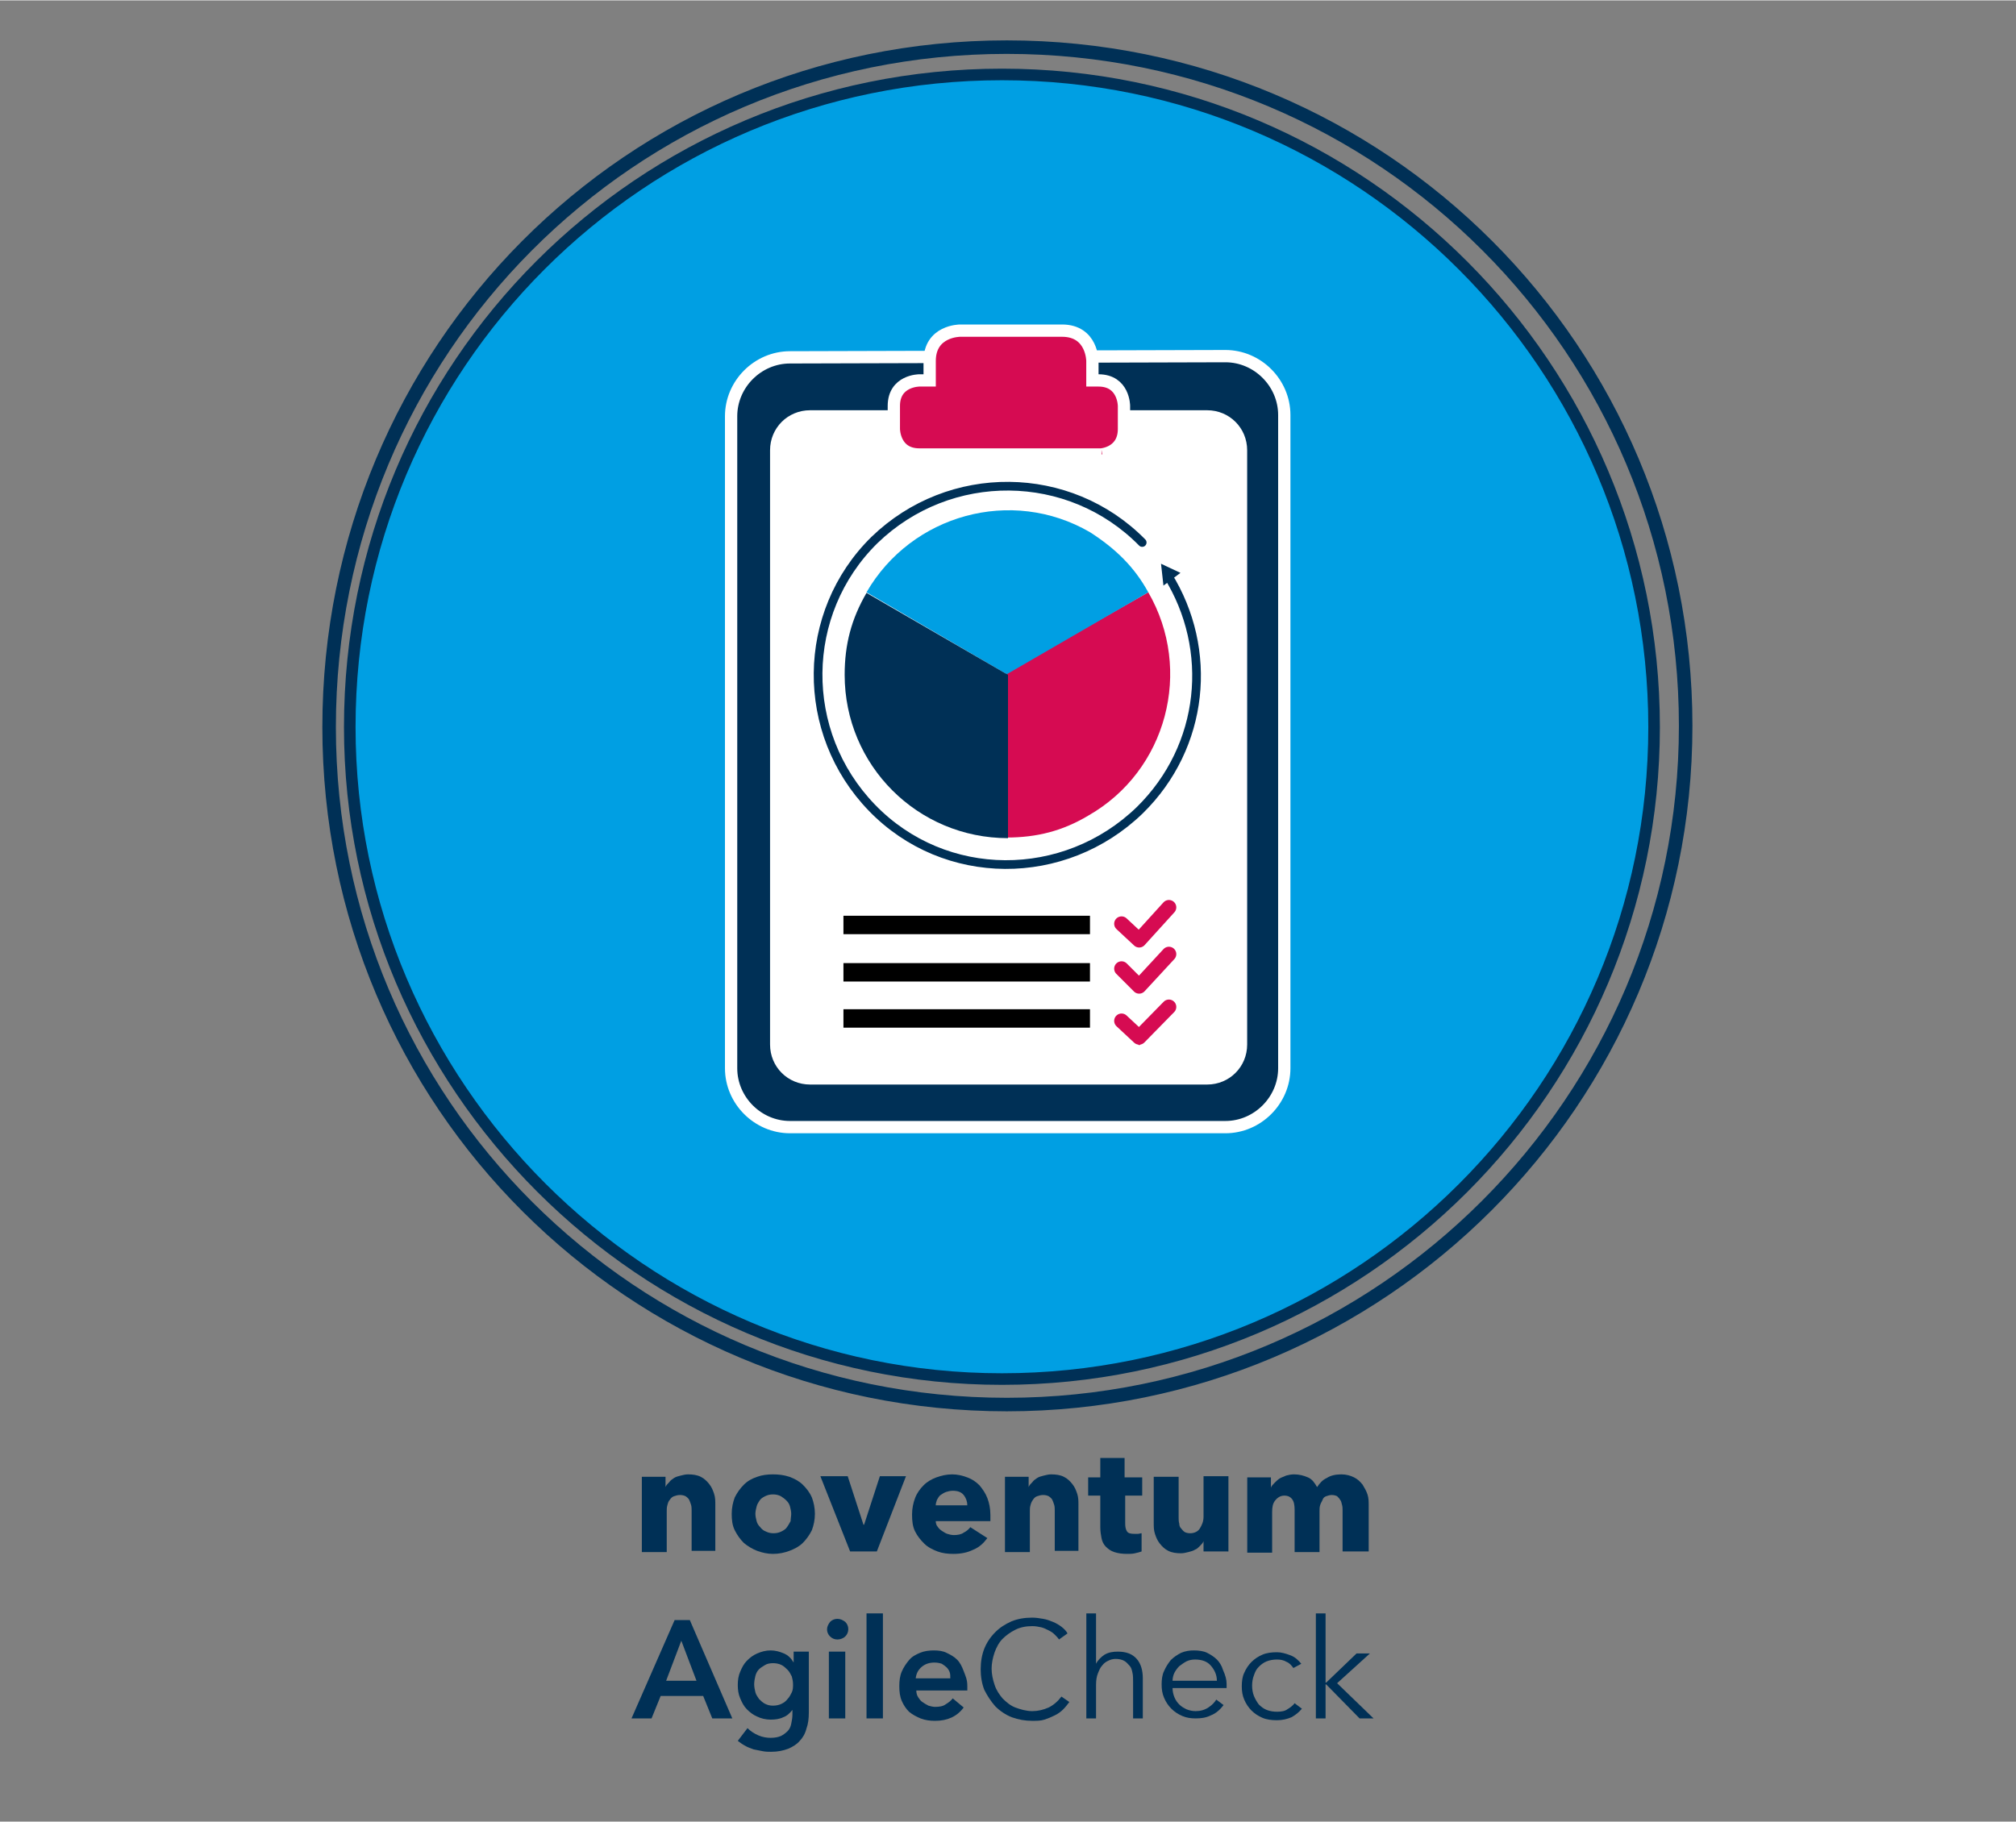 <?xml version="1.0" encoding="utf-8"?>
<svg xmlns="http://www.w3.org/2000/svg" xmlns:xlink="http://www.w3.org/1999/xlink" version="1.1" id="Ebene_1" x="0px" y="0px" viewBox="0 0 332 300" style="enable-background:new 0 0 332 300;" xml:space="preserve" width="250" height="226">
<rect x="0" y="0" width="332" height="300" fill="#808080" stroke="none"/>
<g>
	<g>
		<g>
			<g>
				<g>
					<g>
						<path style="fill:#009FE3;stroke:#003056;stroke-width:1.908;stroke-miterlimit:19.081;" d="M165,227.1        c59.3,0,107.4-48.1,107.4-107.4S224.4,12.2,165,12.2S57.6,60.1,57.6,119.7C57.6,178.8,105.9,227.1,165,227.1"/>
					</g>
				</g>
				<g>
					<g>
						<g>
							<g>
								<g>
									<g>
										<g>
											<defs>
												<rect id="SVGID_1_" x="34.9" y="-7.6" width="262.2" height="241.9"/>
											</defs>
											<clipPath id="SVGID_00000124875916020691353950000003251959410151477911_">
												<use xlink:href="#SVGID_1_" style="overflow:visible;"/>
											</clipPath>
											
												<path style="clip-path:url(#SVGID_00000124875916020691353950000003251959410151477911_);fill:none;stroke:#003056;stroke-width:2.227;stroke-miterlimit:7.632;" d="             M165.8,231.3c61.6,0,111.8-50,111.8-111.8S227.8,7.7,165.8,7.7s-111.6,50-111.6,112S104.2,231.3,165.8,231.3z"/>
										</g>
									</g>
								</g>
							</g>
						</g>
					</g>
				</g>
				<g>
					<g>
						<path style="fill:#003056;" d="M130.1,58.8c-5.3,0-9.7,4.4-9.7,9.7v107.4c0,5.3,4.4,9.7,9.7,9.7h71.7c5.3,0,9.7-4.4,9.7-9.7        V68.3c0-5.3-4.4-9.7-9.7-9.7L130.1,58.8L130.1,58.8z"/>
					</g>
				</g>
				<g>
					<g>
						<path style="fill:none;stroke:#FFFFFF;stroke-width:2.024;stroke-miterlimit:7.632;" d="M130.1,58.8c-5.3,0-9.7,4.4-9.7,9.7        v107.4c0,5.3,4.4,9.7,9.7,9.7h71.7c5.3,0,9.7-4.4,9.7-9.7V68.3c0-5.3-4.4-9.7-9.7-9.7L130.1,58.8L130.1,58.8z"/>
					</g>
				</g>
			</g>
		</g>
	</g>
	<g>
		<g>
			<rect x="131.7" y="92.9" style="fill:#FFFFFF;" width="68.5" height="3.2"/>
		</g>
	</g>
	<g>
		<g>
			<rect x="131.7" y="107.8" style="fill:#FFFFFF;" width="41.6" height="2.7"/>
		</g>
	</g>
	<g>
		<g>
			<rect x="131.7" y="113.6" style="fill:#FFFFFF;" width="41.6" height="2.7"/>
		</g>
	</g>
	<g>
		<g>
			<rect x="131.7" y="119.5" style="fill:#FFFFFF;" width="41.6" height="2.7"/>
		</g>
	</g>
	<g>
		<g>
			<rect x="131.7" y="125" style="fill:#FFFFFF;" width="41.6" height="2.7"/>
		</g>
	</g>
	<g>
		<g>
			<rect x="131.7" y="130.9" style="fill:#FFFFFF;" width="41.6" height="2.7"/>
		</g>
	</g>
	<g>
		<g>
			<rect x="131.7" y="136.6" style="fill:#FFFFFF;" width="41.6" height="2.7"/>
		</g>
	</g>
	<g>
		<g>
			<rect x="131.7" y="142.6" style="fill:#FFFFFF;" width="41.6" height="2.7"/>
		</g>
	</g>
	<g>
		<g>
			<rect x="131.7" y="98.3" style="fill:#FFFFFF;" width="48.3" height="3.2"/>
		</g>
	</g>
	<g>
		<g>
			<g>
				<g>
					<g>
						<path style="fill:#FFFFFF;" d="M133.4,68c-3.4,0-6.1,2.7-6.1,6.1v97.9c0,3.4,2.7,6.1,6.1,6.1h65.4c3.4,0,6.1-2.7,6.1-6.1V74.1        c0-3.4-2.7-6.1-6.1-6.1H133.4z"/>
					</g>
				</g>
				<g>
					<g>
						<path style="fill:none;stroke:#FFFFFF;stroke-width:0.971;stroke-miterlimit:7.632;" d="M133.4,68c-3.4,0-6.1,2.7-6.1,6.1        v97.9c0,3.4,2.7,6.1,6.1,6.1h65.4c3.4,0,6.1-2.7,6.1-6.1V74.1c0-3.4-2.7-6.1-6.1-6.1H133.4z"/>
					</g>
				</g>
				<g>
					<g>
						<path style="fill:#D60B52;" d="M185.1,70.6v-3.8c0,0,0-4.2-4.2-4.2h-1v-3.2c0,0,0-5-5-5h-16.8c0,0-5,0-5,5v3.2h-1.7        c0,0-4.2,0-4.2,4.2v3.8c0,0,0,4.2,4.2,4.2h30C180.9,74.8,185.1,74.8,185.1,70.6"/>
					</g>
				</g>
				<g>
					<g>
						<path style="fill:none;stroke:#FFFFFF;stroke-width:2.024;stroke-miterlimit:7.632;" d="M185.1,70.6v-3.8c0,0,0-4.2-4.2-4.2        h-1v-3.2c0,0,0-5-5-5h-16.8c0,0-5,0-5,5v3.2h-1.7c0,0-4.2,0-4.2,4.2v3.8c0,0,0,4.2,4.2,4.2h30        C180.9,74.8,185.1,74.8,185.1,70.6z"/>
					</g>
				</g>
			</g>
		</g>
	</g>
	<g>
		<g>
			
				<line style="fill:none;stroke:#000000;stroke-width:3.036;stroke-miterlimit:7.632;" x1="138.9" y1="152.3" x2="179.5" y2="152.3"/>
		</g>
	</g>
	<g>
		<g>
			
				<line style="fill:none;stroke:#000000;stroke-width:3.036;stroke-miterlimit:7.632;" x1="138.9" y1="160.1" x2="179.5" y2="160.1"/>
		</g>
	</g>
	<g>
		<g>
			
				<line style="fill:none;stroke:#000000;stroke-width:3.036;stroke-miterlimit:7.632;" x1="138.9" y1="167.7" x2="179.5" y2="167.7"/>
		</g>
	</g>
	<g>
		<g>
			<polyline style="fill:#FFFFFF;stroke:#D60B52;stroke-width:1.908;stroke-miterlimit:19.081;" points="184.7,168.1 187.6,170.8      192.5,165.8    "/>
		</g>
	</g>
	<g>
		<g>
			
				<polyline style="fill:none;stroke:#D60B52;stroke-width:2.429;stroke-linecap:round;stroke-linejoin:round;stroke-miterlimit:7.632;" points="     184.7,168.1 187.6,170.8 192.5,165.8    "/>
		</g>
	</g>
	<g>
		<g>
			<polyline style="fill:#FFFFFF;" points="184.7,159.5 187.6,162.4 192.5,157.1    "/>
		</g>
	</g>
	<g>
		<g>
			
				<polyline style="fill:none;stroke:#D60B52;stroke-width:2.429;stroke-linecap:round;stroke-linejoin:round;stroke-miterlimit:7.632;" points="     184.7,159.5 187.6,162.4 192.5,157.1    "/>
		</g>
	</g>
	<g>
		<g>
			<polyline style="fill:#FFFFFF;" points="184.7,152.1 187.6,154.8 192.5,149.4    "/>
		</g>
	</g>
	<g>
		<g>
			
				<polyline style="fill:none;stroke:#D60B52;stroke-width:2.429;stroke-linecap:round;stroke-linejoin:round;stroke-miterlimit:7.632;" points="     184.7,152.1 187.6,154.8 192.5,149.4    "/>
		</g>
	</g>
	<g>
		<g>
			<g>
				<g>
					<g>
						
							<path style="fill:none;stroke:#003056;stroke-width:1.431;stroke-linecap:round;stroke-linejoin:bevel;stroke-miterlimit:7.632;" d="        M188.1,89.3c-12-12.2-31.7-12.4-44.1-0.4c-12.2,12-12.4,31.7-0.4,44.1s31.7,12.4,44.1,0.4c10.7-10.5,12.2-26.5,4.6-38.7"/>
					</g>
				</g>
			</g>
		</g>
	</g>
	<g>
		<g>
			<polygon style="fill:#003056;" points="191.2,92.8 191.6,96.4 194.4,94.3    "/>
		</g>
	</g>
	<g>
		<g>
			<g>
				<g>
					<g>
						<path style="fill:#D60B52;" d="M189.1,97.5c7.4,12.8,3.1,29.4-9.9,36.8c-4.2,2.5-8.4,3.6-13.5,3.6v-27.1L189.1,97.5z"/>
					</g>
				</g>
				<g>
					<g>
						<path style="fill:#009FE3;" d="M189.1,97.5l-23.3,13.5l-23.1-13.5c7.4-12.8,23.9-17.4,36.8-9.9        C183.7,90.3,186.8,93.3,189.1,97.5"/>
					</g>
				</g>
				<g>
					<g>
						<path style="fill:#003056;" d="M166,111.1V138c-14.9,0-26.9-12-26.9-26.9c0-5,1.1-9.2,3.6-13.5L166,111.1z"/>
					</g>
				</g>
			</g>
		</g>
	</g>
</g>
<rect x="104.2" y="236.8" style="fill:none;" width="123.6" height="54.6"/>
<g style="enable-background:new    ;">
	<path style="fill:#003056;" d="M113.9,255.5v-6.7c0-0.3,0-0.7-0.1-1c-0.1-0.3-0.2-0.6-0.3-0.8c-0.1-0.2-0.3-0.4-0.6-0.6   c-0.2-0.1-0.5-0.2-0.9-0.2c-0.4,0-0.7,0.1-1,0.2s-0.5,0.3-0.7,0.6c-0.2,0.2-0.3,0.5-0.4,0.9c-0.1,0.3-0.1,0.7-0.1,1v6.7h-4.1v-12.4   h3.9v1.7h0c0.1-0.3,0.3-0.5,0.6-0.8c0.2-0.3,0.5-0.5,0.8-0.7c0.3-0.2,0.7-0.3,1.1-0.4c0.4-0.1,0.8-0.2,1.2-0.2   c0.8,0,1.5,0.1,2.1,0.4c0.6,0.3,1,0.7,1.4,1.2c0.4,0.5,0.6,1,0.8,1.6c0.2,0.6,0.2,1.2,0.2,1.8v7.6H113.9z"/>
	<path style="fill:#003056;" d="M134.2,249.3c0,1-0.2,1.9-0.5,2.7c-0.4,0.8-0.9,1.5-1.5,2.1c-0.6,0.6-1.4,1-2.2,1.3   c-0.8,0.3-1.7,0.5-2.7,0.5c-0.9,0-1.8-0.2-2.6-0.5c-0.8-0.3-1.6-0.8-2.2-1.3c-0.6-0.6-1.1-1.3-1.5-2.1c-0.4-0.8-0.5-1.7-0.5-2.7   c0-1,0.2-1.9,0.5-2.7c0.4-0.8,0.9-1.5,1.5-2.1c0.6-0.6,1.3-1,2.2-1.3c0.8-0.3,1.7-0.4,2.6-0.4c0.9,0,1.8,0.1,2.7,0.4   c0.8,0.3,1.6,0.7,2.2,1.3c0.6,0.6,1.1,1.2,1.5,2.1C134,247.4,134.2,248.3,134.2,249.3z M130.3,249.3c0-0.4-0.1-0.8-0.2-1.2   c-0.1-0.4-0.3-0.7-0.6-1s-0.6-0.5-0.9-0.7c-0.4-0.2-0.8-0.3-1.3-0.3c-0.5,0-0.9,0.1-1.3,0.3c-0.4,0.2-0.7,0.4-0.9,0.7   c-0.2,0.3-0.4,0.6-0.5,1s-0.2,0.8-0.2,1.2c0,0.4,0.1,0.8,0.2,1.2c0.1,0.4,0.3,0.7,0.6,1c0.2,0.3,0.6,0.6,0.9,0.7   c0.4,0.2,0.8,0.3,1.3,0.3c0.5,0,0.9-0.1,1.3-0.3c0.4-0.2,0.7-0.4,0.9-0.7c0.2-0.3,0.4-0.6,0.6-1   C130.2,250.1,130.3,249.7,130.3,249.3z"/>
	<path style="fill:#003056;" d="M144.4,255.5H140l-4.9-12.4h4.5l2.6,8h0.1l2.6-8h4.3L144.4,255.5z"/>
	<path style="fill:#003056;" d="M163.1,249.5c0,0.2,0,0.3,0,0.5c0,0.2,0,0.3,0,0.5h-9c0,0.3,0.1,0.7,0.3,0.9   c0.2,0.3,0.4,0.5,0.7,0.7c0.3,0.2,0.6,0.4,0.9,0.5c0.3,0.1,0.7,0.2,1.1,0.2c0.6,0,1.2-0.1,1.6-0.4c0.4-0.2,0.8-0.5,1.1-0.9l2.8,1.8   c-0.6,0.8-1.3,1.5-2.3,1.9c-1,0.5-2.1,0.7-3.3,0.7c-0.9,0-1.8-0.1-2.6-0.4c-0.8-0.3-1.6-0.7-2.2-1.3c-0.6-0.6-1.1-1.2-1.5-2   c-0.4-0.8-0.5-1.7-0.5-2.8c0-1,0.2-1.9,0.5-2.7s0.8-1.5,1.4-2.1c0.6-0.6,1.3-1,2.1-1.3c0.8-0.3,1.7-0.5,2.6-0.5   c0.9,0,1.7,0.2,2.5,0.5c0.8,0.3,1.4,0.7,2,1.3c0.5,0.6,1,1.3,1.3,2.1C162.9,247.5,163.1,248.4,163.1,249.5z M159.3,247.9   c0-0.6-0.2-1.2-0.6-1.7c-0.4-0.5-1-0.7-1.8-0.7c-0.4,0-0.8,0.1-1.1,0.2c-0.3,0.1-0.6,0.3-0.9,0.5s-0.4,0.5-0.6,0.8   c-0.1,0.3-0.2,0.6-0.2,0.9H159.3z"/>
	<path style="fill:#003056;" d="M173.7,255.5v-6.7c0-0.3,0-0.7-0.1-1c-0.1-0.3-0.2-0.6-0.3-0.8c-0.1-0.2-0.3-0.4-0.6-0.6   c-0.2-0.1-0.5-0.2-0.9-0.2c-0.4,0-0.7,0.1-1,0.2s-0.5,0.3-0.7,0.6s-0.3,0.5-0.4,0.9c-0.1,0.3-0.1,0.7-0.1,1v6.7h-4.1v-12.4h3.9v1.7   h0c0.1-0.3,0.3-0.5,0.6-0.8c0.2-0.3,0.5-0.5,0.8-0.7c0.3-0.2,0.7-0.3,1.1-0.4c0.4-0.1,0.8-0.2,1.2-0.2c0.8,0,1.5,0.1,2.1,0.4   c0.6,0.3,1,0.7,1.4,1.2c0.4,0.5,0.6,1,0.8,1.6c0.2,0.6,0.2,1.2,0.2,1.8v7.6H173.7z"/>
	<path style="fill:#003056;" d="M185.3,246.2v4.7c0,0.6,0.1,1,0.3,1.3s0.6,0.4,1.2,0.4c0.2,0,0.4,0,0.6,0s0.4-0.1,0.6-0.1l0,3   c-0.3,0.1-0.6,0.2-1.1,0.3c-0.4,0.1-0.9,0.1-1.3,0.1c-0.8,0-1.5-0.1-2.1-0.3s-1-0.5-1.4-0.9s-0.6-0.9-0.7-1.4s-0.2-1.1-0.2-1.8   v-5.2h-2v-3h2v-3.2h4v3.2h2.9v3H185.3z"/>
	<path style="fill:#003056;" d="M198.2,255.5v-1.7h0c-0.1,0.3-0.3,0.5-0.6,0.8s-0.5,0.5-0.8,0.6c-0.3,0.2-0.7,0.3-1.1,0.4   c-0.4,0.1-0.8,0.2-1.2,0.2c-0.8,0-1.5-0.1-2.1-0.4c-0.6-0.3-1-0.7-1.4-1.2c-0.4-0.5-0.6-1-0.8-1.6c-0.2-0.6-0.2-1.2-0.2-1.8v-7.6   h4.1v6.7c0,0.3,0,0.7,0.1,1c0,0.3,0.1,0.6,0.3,0.8s0.3,0.4,0.6,0.6c0.2,0.1,0.5,0.2,0.9,0.2c0.7,0,1.3-0.3,1.6-0.8s0.6-1.1,0.6-1.9   v-6.7h4.1v12.4H198.2z"/>
	<path style="fill:#003056;" d="M221.1,255.5v-6.7c0-0.3,0-0.7-0.1-1s-0.1-0.6-0.3-0.8c-0.1-0.2-0.3-0.4-0.5-0.6   c-0.2-0.1-0.5-0.2-0.9-0.2c-0.3,0-0.6,0.1-0.9,0.2c-0.3,0.1-0.5,0.3-0.6,0.6s-0.3,0.5-0.4,0.9c-0.1,0.3-0.1,0.7-0.1,1v6.7h-4.1v-7   c0-0.7-0.1-1.3-0.4-1.7s-0.7-0.6-1.3-0.6c-0.6,0-1.1,0.3-1.5,0.8c-0.4,0.5-0.5,1.1-0.5,1.9v6.7h-4.1v-12.4h3.9v1.7h0   c0.1-0.3,0.3-0.5,0.6-0.8s0.5-0.5,0.8-0.7c0.3-0.2,0.7-0.3,1.1-0.5c0.4-0.1,0.8-0.2,1.3-0.2c0.9,0,1.6,0.2,2.3,0.5s1.1,0.9,1.5,1.6   c0.4-0.6,0.9-1.2,1.6-1.5c0.6-0.4,1.4-0.6,2.4-0.6c0.8,0,1.5,0.2,2.1,0.5c0.6,0.3,1,0.7,1.4,1.2c0.3,0.5,0.6,1,0.8,1.6   c0.2,0.6,0.2,1.2,0.2,1.8v7.6H221.1z"/>
</g>
<g style="enable-background:new    ;">
	<path style="fill:#003056;" d="M111.1,266.8h2.5l7,16.2h-3.3l-1.5-3.7h-7l-1.5,3.7H104L111.1,266.8z M114.7,276.8l-2.5-6.6   l-2.5,6.6H114.7z"/>
	<path style="fill:#003056;" d="M133.2,272v10c0,1-0.1,1.9-0.4,2.7c-0.2,0.8-0.6,1.5-1.1,2c-0.5,0.6-1.2,1-1.9,1.3   c-0.8,0.3-1.7,0.5-2.8,0.5c-0.4,0-0.9,0-1.4-0.1c-0.5-0.1-1-0.2-1.5-0.3c-0.5-0.2-0.9-0.3-1.4-0.6c-0.4-0.2-0.8-0.5-1.2-0.8   l1.6-2.1c0.5,0.5,1.1,0.9,1.8,1.2c0.7,0.3,1.4,0.4,2,0.4c0.7,0,1.2-0.1,1.7-0.3c0.4-0.2,0.8-0.5,1.1-0.8c0.3-0.3,0.5-0.7,0.6-1.2   c0.1-0.5,0.2-1,0.2-1.5v-0.8h0c-0.4,0.5-0.9,1-1.5,1.2c-0.6,0.3-1.3,0.4-2.1,0.4c-0.8,0-1.6-0.2-2.2-0.5c-0.7-0.3-1.2-0.7-1.7-1.2   c-0.5-0.5-0.8-1.1-1.1-1.8c-0.3-0.7-0.4-1.4-0.4-2.2c0-0.8,0.1-1.5,0.4-2.2c0.3-0.7,0.6-1.3,1.1-1.8c0.5-0.5,1-0.9,1.7-1.2   c0.7-0.3,1.4-0.5,2.2-0.5c0.8,0,1.5,0.2,2.2,0.5c0.7,0.3,1.2,0.8,1.6,1.5h0V272H133.2z M127.3,273.9c-0.5,0-1,0.1-1.3,0.3   s-0.7,0.4-1,0.7c-0.3,0.3-0.5,0.7-0.6,1.1c-0.1,0.4-0.2,0.9-0.2,1.4c0,0.4,0.1,0.9,0.2,1.3c0.1,0.4,0.4,0.8,0.6,1.1   c0.3,0.3,0.6,0.6,1,0.8c0.4,0.2,0.8,0.3,1.3,0.3c0.5,0,1-0.1,1.4-0.3s0.7-0.4,1-0.8c0.3-0.3,0.5-0.7,0.7-1.1   c0.2-0.4,0.2-0.9,0.2-1.3c0-0.5-0.1-0.9-0.2-1.3c-0.2-0.4-0.4-0.8-0.7-1.1c-0.3-0.3-0.6-0.6-1-0.8   C128.3,274,127.8,273.9,127.3,273.9z"/>
	<path style="fill:#003056;" d="M136.2,268.3c0-0.4,0.2-0.8,0.5-1.2c0.3-0.3,0.7-0.5,1.2-0.5c0.5,0,0.9,0.2,1.3,0.5   c0.3,0.3,0.5,0.7,0.5,1.2c0,0.5-0.2,0.9-0.5,1.2c-0.3,0.3-0.8,0.5-1.3,0.5c-0.5,0-0.9-0.2-1.2-0.5   C136.3,269.1,136.2,268.7,136.2,268.3z M136.5,272h2.7v11h-2.7V272z"/>
	<path style="fill:#003056;" d="M142.7,265.7h2.7V283h-2.7V265.7z"/>
	<path style="fill:#003056;" d="M159.3,277.6c0,0.1,0,0.2,0,0.4s0,0.2,0,0.4h-8.4c0,0.4,0.1,0.8,0.3,1.1c0.2,0.3,0.4,0.6,0.7,0.8   c0.3,0.2,0.6,0.4,1,0.6c0.4,0.1,0.7,0.2,1.1,0.2c0.7,0,1.3-0.1,1.7-0.4c0.5-0.3,0.9-0.6,1.2-1l1.8,1.5c-1.1,1.5-2.7,2.2-4.7,2.2   c-0.9,0-1.6-0.1-2.4-0.4c-0.7-0.3-1.3-0.6-1.9-1.1c-0.5-0.5-0.9-1.1-1.2-1.8c-0.3-0.7-0.4-1.5-0.4-2.4c0-0.9,0.1-1.7,0.4-2.4   c0.3-0.7,0.7-1.3,1.2-1.9s1.1-0.9,1.8-1.2c0.7-0.3,1.5-0.4,2.3-0.4c0.8,0,1.5,0.1,2.1,0.4s1.2,0.6,1.7,1.1s0.8,1.1,1.1,1.9   S159.3,276.6,159.3,277.6z M156.5,276.4c0-0.4,0-0.7-0.1-1c-0.1-0.3-0.3-0.6-0.5-0.8c-0.2-0.2-0.5-0.4-0.8-0.6   c-0.3-0.1-0.7-0.2-1.2-0.2c-0.8,0-1.5,0.2-2.1,0.7c-0.6,0.5-0.9,1.1-1,1.9H156.5z"/>
</g>
<g style="enable-background:new    ;">
	<path style="fill:#003056;" d="M176.1,280.3c-0.3,0.4-0.6,0.8-1,1.2s-0.8,0.7-1.4,1s-1.1,0.5-1.7,0.7c-0.6,0.2-1.3,0.2-2,0.2   c-1.2,0-2.3-0.2-3.4-0.6c-1-0.4-1.9-1-2.7-1.8c-0.7-0.8-1.3-1.7-1.8-2.7c-0.4-1-0.6-2.2-0.6-3.4s0.2-2.4,0.6-3.4   c0.4-1,1-1.9,1.8-2.7c0.8-0.8,1.6-1.3,2.7-1.8c1-0.4,2.1-0.6,3.4-0.6c0.6,0,1.2,0.1,1.8,0.2s1.1,0.3,1.6,0.5c0.5,0.2,1,0.5,1.4,0.8   s0.8,0.7,1,1.1l-1.4,1c-0.2-0.3-0.4-0.5-0.7-0.8c-0.3-0.3-0.6-0.5-1-0.7c-0.4-0.2-0.8-0.4-1.2-0.5c-0.5-0.1-0.9-0.2-1.5-0.2   c-1.1,0-2,0.2-2.8,0.6c-0.8,0.4-1.5,0.9-2.1,1.5s-1,1.4-1.3,2.2c-0.3,0.9-0.5,1.8-0.5,2.7c0,0.9,0.2,1.8,0.5,2.7   c0.3,0.9,0.8,1.6,1.3,2.2c0.6,0.6,1.3,1.2,2.1,1.5s1.8,0.6,2.8,0.6c0.9,0,1.8-0.2,2.7-0.6c0.8-0.4,1.5-1,2.1-1.8L176.1,280.3z"/>
	<path style="fill:#003056;" d="M180.5,274c0.3-0.6,0.8-1.1,1.4-1.5c0.7-0.4,1.4-0.5,2.2-0.5c1.4,0,2.4,0.4,3.1,1.2   c0.7,0.8,1,1.9,1,3.2v6.6h-1.6V277c0-0.6,0-1.1-0.1-1.5c-0.1-0.5-0.2-0.9-0.5-1.2s-0.5-0.6-0.9-0.8c-0.4-0.2-0.8-0.3-1.4-0.3   c-0.4,0-0.8,0.1-1.2,0.3c-0.4,0.2-0.7,0.4-1,0.8c-0.3,0.3-0.5,0.8-0.7,1.3s-0.3,1.1-0.3,1.9v5.5h-1.6v-17.3h1.6L180.5,274   L180.5,274z"/>
	<path style="fill:#003056;" d="M202,277.3c0,0.1,0,0.2,0,0.3c0,0.1,0,0.3,0,0.4h-8.9c0,0.5,0.1,1,0.3,1.5c0.2,0.5,0.5,0.9,0.8,1.2   c0.4,0.4,0.8,0.6,1.2,0.8c0.5,0.2,1,0.3,1.5,0.3c0.8,0,1.5-0.2,2.1-0.6s1-0.8,1.3-1.3l1.2,0.9c-0.6,0.8-1.3,1.4-2.1,1.7   c-0.8,0.4-1.6,0.5-2.5,0.5c-0.8,0-1.5-0.1-2.2-0.4c-0.7-0.3-1.3-0.7-1.8-1.2c-0.5-0.5-0.9-1.1-1.2-1.8c-0.3-0.7-0.4-1.4-0.4-2.2   c0-0.8,0.1-1.6,0.4-2.2c0.3-0.7,0.7-1.3,1.1-1.8c0.5-0.5,1.1-0.9,1.7-1.2c0.7-0.3,1.4-0.4,2.1-0.4c0.8,0,1.6,0.1,2.2,0.4   c0.6,0.3,1.2,0.7,1.6,1.1s0.8,1,1,1.7C201.8,275.9,202,276.6,202,277.3z M200.4,276.8c0-1-0.4-1.8-1-2.5c-0.6-0.7-1.5-1-2.6-1   c-0.5,0-1,0.1-1.4,0.3c-0.4,0.2-0.8,0.5-1.2,0.8c-0.3,0.3-0.6,0.7-0.8,1.1s-0.3,0.9-0.3,1.3H200.4z"/>
	<path style="fill:#003056;" d="M213,274.7c-0.3-0.4-0.6-0.8-1.1-1c-0.5-0.3-1-0.4-1.6-0.4c-0.6,0-1.2,0.1-1.7,0.3   c-0.5,0.2-0.9,0.5-1.3,0.9c-0.4,0.4-0.6,0.8-0.8,1.4c-0.2,0.5-0.3,1.1-0.3,1.7c0,0.6,0.1,1.2,0.3,1.7c0.2,0.5,0.5,1,0.8,1.4   c0.4,0.4,0.8,0.7,1.3,0.9c0.5,0.2,1.1,0.3,1.7,0.3c0.7,0,1.3-0.1,1.7-0.4c0.5-0.3,0.9-0.6,1.2-1l1.2,0.9c-0.5,0.6-1,1-1.7,1.4   c-0.7,0.3-1.5,0.5-2.4,0.5c-0.9,0-1.7-0.1-2.4-0.4c-0.7-0.3-1.3-0.7-1.8-1.2c-0.5-0.5-0.9-1.1-1.2-1.8c-0.3-0.7-0.4-1.4-0.4-2.2   c0-0.8,0.1-1.6,0.4-2.2c0.3-0.7,0.7-1.3,1.2-1.8s1.1-0.9,1.8-1.2c0.7-0.3,1.5-0.4,2.4-0.4c0.7,0,1.4,0.2,2.2,0.5s1.3,0.8,1.8,1.4   L213,274.7z"/>
	<path style="fill:#003056;" d="M218.4,277.1L218.4,277.1l5-4.8h2.2l-5.4,4.9l6,5.8h-2.3l-5.5-5.6h-0.1v5.6h-1.6v-17.3h1.6V277.1z"/>
</g>
</svg>
